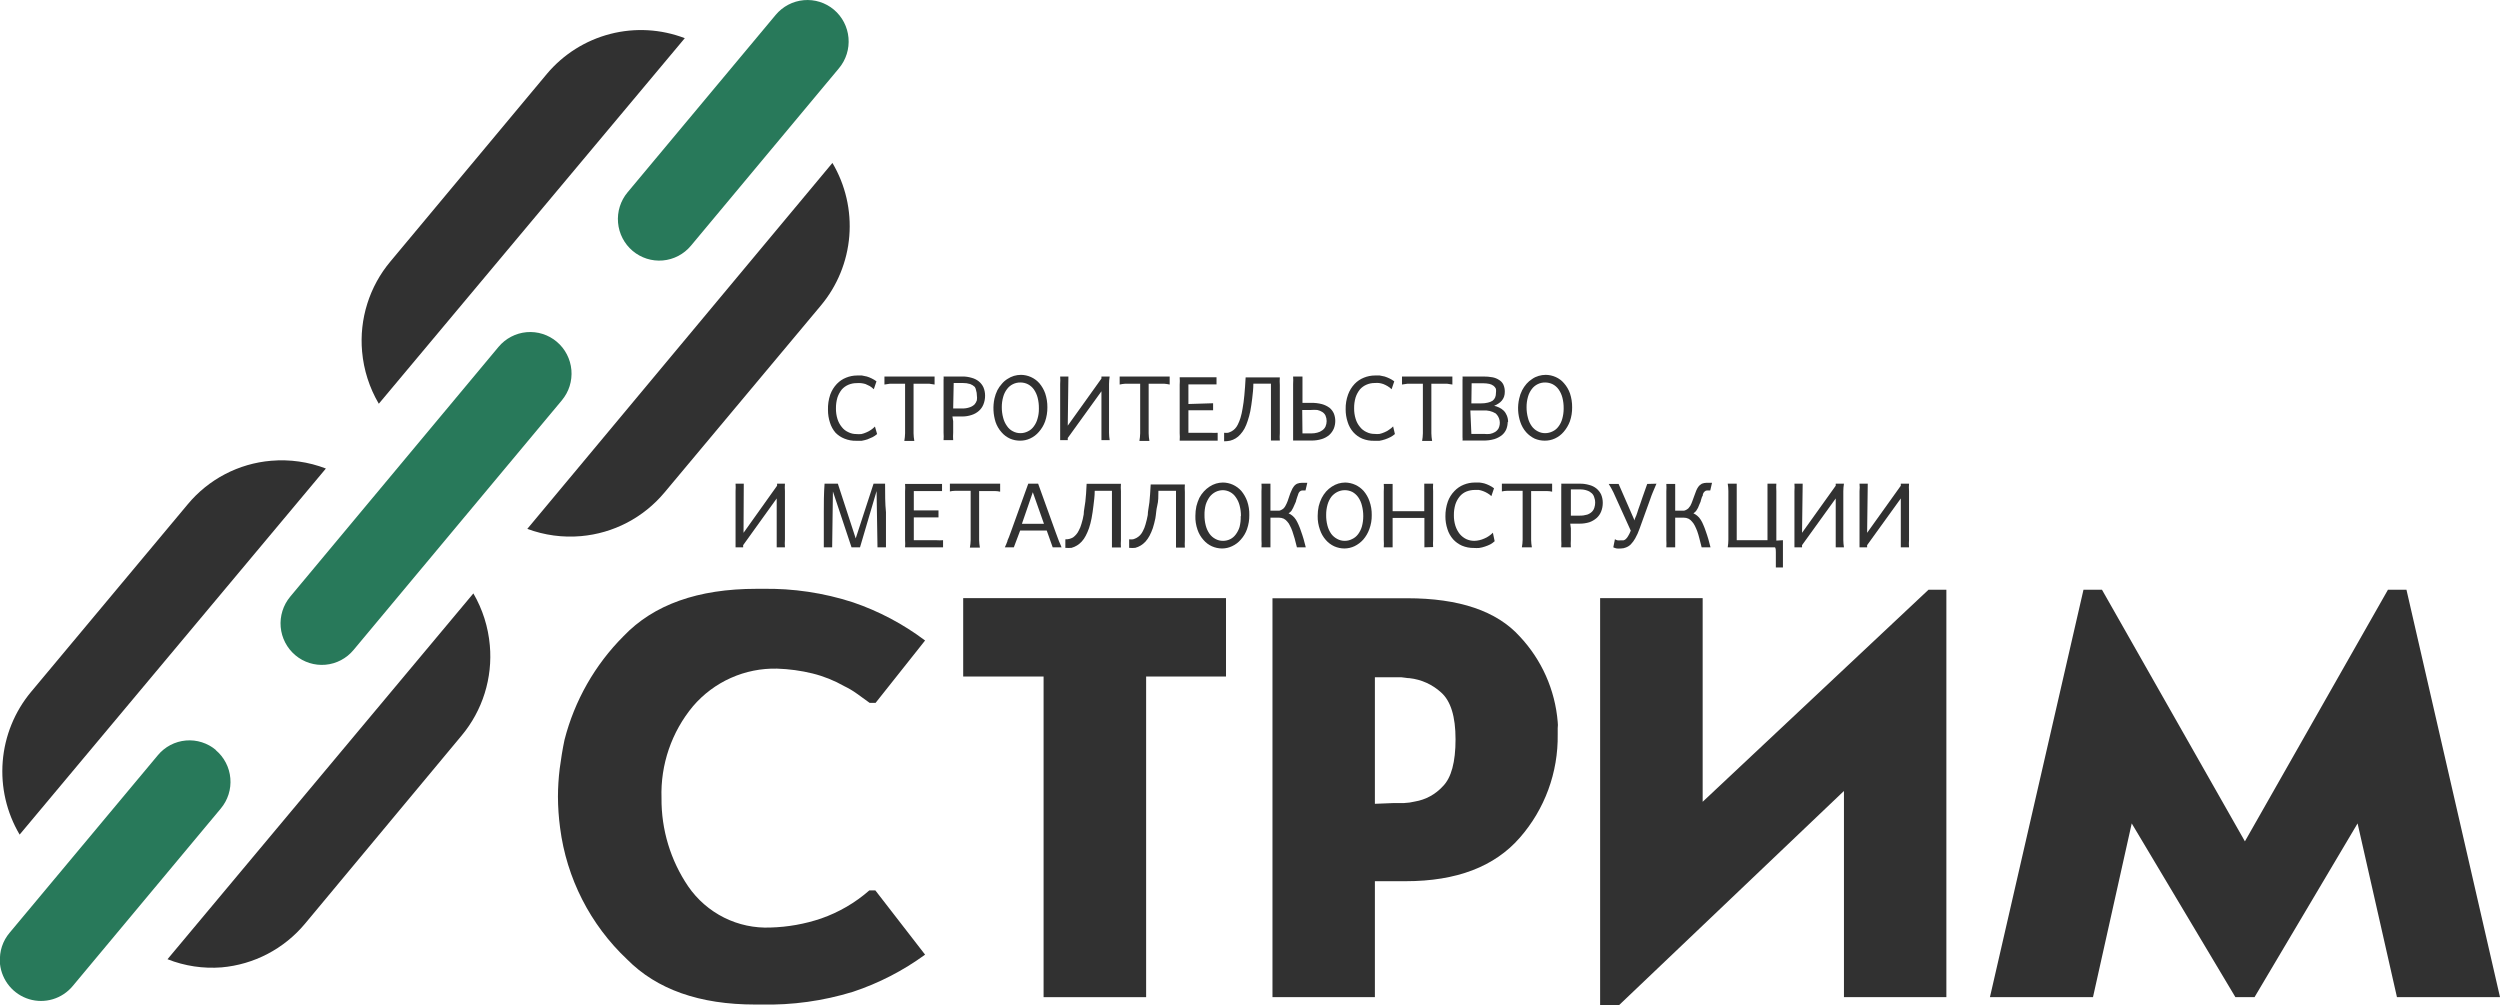 <svg width="184" height="74" viewBox="0 0 184 74" fill="none" xmlns="http://www.w3.org/2000/svg">
<path d="M40.254 5.434L28.737 19.242C27.97 20.154 27.391 21.21 27.033 22.349C26.674 23.487 26.544 24.686 26.65 25.875C26.77 27.232 27.19 28.544 27.88 29.716L50.401 2.81C48.648 2.138 46.73 2.029 44.912 2.499C43.095 2.969 41.467 3.994 40.254 5.434Z" fill="#313131"/>
<path d="M42.76 39.459C43.943 39.356 45.094 39.021 46.148 38.471C47.201 37.921 48.137 37.168 48.901 36.255L60.418 22.484C61.626 21.04 62.357 19.254 62.509 17.374C62.661 15.493 62.226 13.612 61.266 11.991L38.81 38.925C40.071 39.395 41.42 39.577 42.76 39.459Z" fill="#313131"/>
<path d="M13.809 37.126L2.283 50.926C1.078 52.373 0.35 54.161 0.2 56.042C0.05 57.924 0.485 59.805 1.445 61.427L23.985 34.484C22.7 33.989 21.32 33.794 19.95 33.913C18.766 34.012 17.613 34.348 16.559 34.9C15.505 35.451 14.57 36.208 13.809 37.126Z" fill="#313131"/>
<path d="M16.307 71.199C17.49 71.096 18.642 70.759 19.696 70.207C20.749 69.656 21.684 68.901 22.447 67.986L33.974 54.139C34.739 53.224 35.316 52.167 35.672 51.027C36.029 49.887 36.158 48.687 36.051 47.497C35.933 46.149 35.52 44.843 34.84 43.675L12.328 70.599C13.592 71.099 14.953 71.304 16.307 71.199Z" fill="#313131"/>
<path d="M36.694 25.528L21.357 43.918C21.101 44.226 20.907 44.581 20.788 44.964C20.668 45.347 20.624 45.749 20.659 46.149C20.694 46.549 20.807 46.938 20.992 47.294C21.176 47.65 21.429 47.965 21.735 48.223C22.352 48.744 23.151 48.996 23.954 48.925C24.351 48.89 24.738 48.776 25.092 48.59C25.446 48.405 25.76 48.151 26.016 47.844L41.353 29.463C41.61 29.155 41.805 28.8 41.925 28.417C42.045 28.034 42.089 27.631 42.055 27.231C42.02 26.831 41.907 26.441 41.723 26.085C41.539 25.728 41.287 25.412 40.981 25.154C40.675 24.895 40.321 24.7 39.94 24.579C39.559 24.458 39.158 24.414 38.76 24.448C38.362 24.483 37.975 24.597 37.621 24.782C37.266 24.967 36.951 25.221 36.694 25.528Z" fill="#28795A"/>
<path d="M15.897 55.207C15.592 54.948 15.239 54.753 14.859 54.632C14.478 54.51 14.078 54.466 13.681 54.501C13.283 54.536 12.897 54.649 12.543 54.834C12.189 55.02 11.875 55.274 11.62 55.582L0.708 68.65C0.201 69.248 -0.054 70.021 0 70.805V70.955C0.066 71.549 0.305 72.111 0.685 72.571C1.066 73.03 1.573 73.367 2.143 73.54C2.712 73.713 3.32 73.713 3.89 73.542C4.46 73.37 4.967 73.034 5.349 72.576L16.251 59.507C16.508 59.2 16.702 58.846 16.823 58.464C16.944 58.081 16.988 57.679 16.953 57.279C16.919 56.88 16.806 56.491 16.621 56.135C16.437 55.78 16.184 55.464 15.878 55.207" fill="#28795A"/>
<path d="M61.377 0.712C60.758 0.192 59.959 -0.059 59.155 0.013C58.352 0.085 57.61 0.474 57.091 1.096L46.189 14.155C45.67 14.777 45.418 15.579 45.488 16.388C45.558 17.196 45.944 17.943 46.562 18.465C47.18 18.986 47.979 19.24 48.782 19.17C49.586 19.1 50.329 18.711 50.848 18.09L61.75 5.021C62.268 4.4 62.52 3.597 62.45 2.789C62.38 1.981 61.994 1.234 61.377 0.712Z" fill="#28795A"/>
<path d="M64.443 51.731H64.005C63.679 51.497 63.362 51.272 63.073 51.057C62.779 50.845 62.468 50.66 62.142 50.504C61.408 50.086 60.621 49.77 59.803 49.567C58.948 49.358 58.073 49.239 57.194 49.211C56.023 49.184 54.861 49.417 53.792 49.895C52.722 50.373 51.771 51.083 51.007 51.975C49.431 53.865 48.605 56.274 48.687 58.739C48.666 61.057 49.352 63.326 50.653 65.24C51.326 66.218 52.235 67.007 53.294 67.537C54.353 68.066 55.528 68.317 56.709 68.266C57.977 68.232 59.234 68.008 60.436 67.601C61.741 67.146 62.946 66.443 63.986 65.531H64.424L68.086 70.262C66.467 71.444 64.675 72.367 62.775 72.997C60.587 73.67 58.307 73.986 56.02 73.934H55.582C51.488 73.934 48.345 72.826 46.152 70.608C43.441 68.056 41.698 64.634 41.223 60.931C41.121 60.17 41.068 59.403 41.065 58.636C41.067 57.944 41.111 57.252 41.195 56.565C41.288 55.863 41.4 55.151 41.549 54.448C42.289 51.56 43.789 48.926 45.891 46.822C48.109 44.499 51.37 43.337 55.675 43.337H56.113C58.373 43.297 60.624 43.632 62.775 44.33C64.682 44.979 66.475 45.927 68.086 47.141L64.443 51.731Z" fill="#313131"/>
<path d="M76.808 49.792H70.891V44.022H90.234V49.792H84.355V73.391H76.808V49.792Z" fill="#313131"/>
<path d="M101.192 73.391H93.654V44.031H103.559C107.398 44.031 110.156 44.968 111.852 46.841C113.466 48.557 114.452 50.774 114.647 53.127C114.667 53.283 114.667 53.44 114.647 53.596V54.055C114.689 56.852 113.693 59.564 111.852 61.662C109.989 63.792 107.193 64.856 103.466 64.856H101.192V73.391ZM102.599 59.104H103.345C103.612 59.094 103.877 59.056 104.137 58.992C104.929 58.86 105.655 58.464 106.196 57.868C106.817 57.243 107.128 56.091 107.128 54.411C107.128 52.734 106.774 51.6 106.075 50.973C105.43 50.38 104.614 50.01 103.746 49.914C103.541 49.914 103.345 49.858 103.159 49.849H102.609H101.192V59.16L102.599 59.104Z" fill="#313131"/>
<path d="M119.129 74.01H117.769V44.022H125.316V59.011L141.939 43.403H143.253V73.391H135.715V58.215L119.129 74.01Z" fill="#313131"/>
<path d="M175.754 43.403H177.115L184.001 73.391H176.416L173.518 60.603L165.933 73.391H164.526L156.895 60.603L154.044 73.391H146.459L153.345 43.403H154.705L165.225 61.924L175.754 43.403Z" fill="#313131"/>
<path d="M64.555 31.946C64.455 32.033 64.346 32.109 64.228 32.17L63.837 32.339C63.7 32.382 63.56 32.417 63.418 32.442H63.026C62.727 32.45 62.429 32.396 62.151 32.283C61.905 32.187 61.683 32.04 61.498 31.852C61.311 31.637 61.172 31.385 61.088 31.112C60.988 30.81 60.938 30.493 60.939 30.175C60.926 29.79 60.983 29.406 61.107 29.041C61.213 28.749 61.378 28.481 61.592 28.255C61.783 28.055 62.015 27.898 62.272 27.796C62.529 27.691 62.805 27.637 63.082 27.636H63.436L63.8 27.711C63.922 27.748 64.04 27.795 64.154 27.852C64.279 27.911 64.398 27.983 64.508 28.067L64.312 28.648C64.222 28.559 64.122 28.481 64.014 28.414C63.911 28.358 63.806 28.308 63.697 28.264C63.588 28.232 63.475 28.21 63.362 28.198C63.26 28.189 63.157 28.189 63.054 28.198C62.843 28.195 62.634 28.237 62.439 28.32C62.255 28.398 62.089 28.517 61.955 28.667C61.818 28.841 61.711 29.038 61.638 29.248C61.559 29.512 61.522 29.787 61.526 30.063C61.522 30.326 61.56 30.589 61.638 30.84C61.705 31.055 61.813 31.256 61.955 31.43C62.08 31.593 62.243 31.722 62.43 31.805C62.615 31.9 62.819 31.948 63.026 31.946C63.15 31.959 63.275 31.959 63.399 31.946C63.524 31.918 63.646 31.877 63.763 31.824C63.884 31.774 64 31.712 64.107 31.637C64.212 31.566 64.309 31.484 64.396 31.393L64.555 31.946Z" fill="#313131"/>
<path d="M68.785 27.711V28.302L68.412 28.245H67.238V31.056C67.238 31.374 67.238 31.646 67.238 31.89C67.241 32.078 67.26 32.266 67.294 32.452H66.558C66.591 32.266 66.61 32.078 66.614 31.89C66.614 31.646 66.614 31.374 66.614 31.056V28.245H65.477L65.095 28.302V27.711H68.785Z" fill="#313131"/>
<path d="M70.154 31C70.154 31.318 70.154 31.599 70.154 31.843C70.14 32.027 70.14 32.212 70.154 32.396H69.446C69.46 32.209 69.46 32.021 69.446 31.834V28.302C69.446 28.18 69.446 28.058 69.446 27.955C69.458 27.874 69.458 27.792 69.446 27.711H69.875H70.807C71.043 27.706 71.279 27.738 71.505 27.805C71.699 27.854 71.88 27.943 72.037 28.067C72.184 28.186 72.302 28.336 72.381 28.508C72.463 28.704 72.504 28.914 72.502 29.126C72.503 29.344 72.462 29.56 72.381 29.763C72.309 29.947 72.194 30.111 72.046 30.241C71.891 30.377 71.711 30.479 71.515 30.541C71.287 30.618 71.047 30.656 70.807 30.653H70.443H70.099L70.154 31ZM70.154 30.063C70.257 30.063 70.369 30.063 70.471 30.063H70.816C71.003 30.069 71.189 30.04 71.366 29.979C71.498 29.937 71.618 29.867 71.72 29.772C71.8 29.683 71.86 29.578 71.897 29.463C71.916 29.342 71.916 29.219 71.897 29.098C71.898 28.974 71.879 28.851 71.841 28.733C71.826 28.643 71.794 28.557 71.748 28.48C71.649 28.385 71.531 28.311 71.403 28.264C71.228 28.212 71.046 28.186 70.863 28.189H70.192L70.154 30.063Z" fill="#313131"/>
<path d="M77.087 29.978C77.091 30.332 77.035 30.684 76.919 31.018C76.816 31.301 76.661 31.561 76.462 31.786C76.286 31.994 76.066 32.16 75.819 32.273C75.586 32.382 75.331 32.436 75.074 32.433C74.821 32.434 74.57 32.383 74.338 32.283C74.098 32.174 73.885 32.015 73.713 31.814C73.519 31.597 73.37 31.342 73.275 31.065C73.098 30.504 73.069 29.907 73.192 29.332C73.24 29.122 73.312 28.917 73.406 28.723C73.496 28.549 73.609 28.389 73.741 28.245C73.857 28.104 73.996 27.984 74.151 27.889C74.299 27.792 74.458 27.716 74.627 27.664C74.793 27.616 74.966 27.591 75.139 27.589C75.393 27.591 75.643 27.646 75.875 27.749C76.113 27.856 76.326 28.012 76.499 28.208C76.686 28.43 76.831 28.683 76.928 28.957C77.037 29.286 77.091 29.631 77.087 29.978ZM76.462 30.063C76.467 29.794 76.436 29.526 76.369 29.266C76.313 29.048 76.218 28.842 76.09 28.657C75.977 28.501 75.83 28.373 75.661 28.283C75.49 28.196 75.302 28.151 75.111 28.151C74.918 28.146 74.727 28.188 74.553 28.273C74.38 28.357 74.229 28.483 74.114 28.639C73.986 28.81 73.891 29.004 73.835 29.21C73.765 29.457 73.73 29.712 73.732 29.969C73.73 30.235 73.765 30.499 73.835 30.756C73.89 30.971 73.984 31.175 74.114 31.355C74.221 31.519 74.369 31.651 74.543 31.739C74.717 31.835 74.913 31.883 75.111 31.88C75.299 31.88 75.484 31.835 75.652 31.749C75.822 31.669 75.97 31.546 76.08 31.393C76.21 31.223 76.305 31.029 76.36 30.821C76.43 30.588 76.465 30.344 76.462 30.1V30.063Z" fill="#313131"/>
<path d="M78.587 31.328L81.066 27.861V27.711H81.672C81.641 27.894 81.626 28.079 81.625 28.264V31.852C81.627 32.034 81.642 32.216 81.672 32.396H81.066V28.798L78.587 32.236V32.396H78.028V28.264C78.043 28.08 78.043 27.895 78.028 27.711H78.634L78.587 31.328Z" fill="#313131"/>
<path d="M86.088 27.711V28.302C85.965 28.274 85.841 28.255 85.715 28.245H84.541V31.056C84.541 31.374 84.541 31.646 84.541 31.89C84.544 32.078 84.563 32.266 84.597 32.452H83.861C83.894 32.266 83.913 32.078 83.917 31.89C83.917 31.646 83.917 31.374 83.917 31.056V28.245H82.789C82.661 28.254 82.533 28.273 82.407 28.302V27.711H86.088Z" fill="#313131"/>
<path d="M89.284 29.679V30.194H87.467V31.852H89.107C89.278 31.865 89.449 31.865 89.62 31.852V32.433H86.824C86.838 32.246 86.838 32.058 86.824 31.871C86.824 31.627 86.824 31.356 86.824 31.037V29.163C86.824 28.845 86.824 28.564 86.824 28.32C86.838 28.136 86.838 27.952 86.824 27.768H89.536V28.292H87.467V29.735L89.284 29.679Z" fill="#313131"/>
<path d="M92.247 28.236C92.247 28.629 92.201 28.995 92.163 29.323C92.126 29.651 92.079 29.95 92.023 30.259C91.974 30.504 91.909 30.745 91.828 30.981C91.768 31.175 91.69 31.363 91.595 31.543C91.51 31.698 91.407 31.843 91.287 31.974C91.189 32.088 91.072 32.186 90.943 32.264C90.818 32.34 90.683 32.396 90.542 32.433C90.395 32.463 90.245 32.479 90.095 32.48V31.852C90.191 31.862 90.287 31.862 90.384 31.852C90.477 31.824 90.568 31.787 90.654 31.74C90.743 31.689 90.824 31.625 90.896 31.552C90.979 31.463 91.048 31.362 91.101 31.253C91.18 31.096 91.245 30.933 91.297 30.765C91.367 30.535 91.419 30.3 91.455 30.063C91.511 29.782 91.548 29.454 91.586 29.079C91.623 28.704 91.651 28.273 91.679 27.777H94.195C94.181 27.961 94.181 28.146 94.195 28.33C94.195 28.573 94.195 28.854 94.195 29.173V31.046C94.195 31.365 94.195 31.637 94.195 31.88C94.181 32.061 94.181 32.243 94.195 32.423H93.542V28.236H92.247Z" fill="#313131"/>
<path d="M95.862 27.711V29.651H96.487C96.76 29.644 97.033 29.675 97.297 29.744C97.498 29.8 97.688 29.892 97.856 30.016C97.993 30.13 98.102 30.274 98.173 30.438C98.241 30.611 98.276 30.795 98.276 30.981C98.276 31.17 98.241 31.357 98.173 31.534C98.099 31.711 97.987 31.871 97.847 32.002C97.687 32.142 97.499 32.247 97.297 32.311C97.041 32.391 96.774 32.429 96.505 32.424H95.573H95.173C95.173 32.358 95.173 32.274 95.173 32.18C95.173 32.086 95.173 31.965 95.173 31.834V29.107C95.173 28.789 95.173 28.508 95.173 28.264C95.186 28.08 95.186 27.895 95.173 27.711H95.862ZM95.862 31.899H96.515C96.662 31.9 96.81 31.881 96.953 31.843C97.084 31.812 97.207 31.755 97.316 31.674C97.42 31.604 97.504 31.507 97.558 31.393C97.613 31.266 97.641 31.129 97.641 30.99C97.641 30.852 97.613 30.715 97.558 30.587C97.507 30.48 97.426 30.389 97.325 30.325C97.214 30.253 97.091 30.203 96.962 30.175C96.798 30.16 96.632 30.16 96.468 30.175H95.844L95.862 31.899Z" fill="#313131"/>
<path d="M102.665 31.946C102.565 32.033 102.456 32.109 102.338 32.17C102.209 32.236 102.075 32.293 101.938 32.339C101.804 32.383 101.667 32.418 101.528 32.442H101.136C100.837 32.45 100.539 32.396 100.261 32.283C100.008 32.175 99.782 32.011 99.599 31.805C99.412 31.59 99.272 31.338 99.189 31.065C99.089 30.763 99.038 30.447 99.04 30.128C99.031 29.758 99.091 29.389 99.217 29.041C99.323 28.749 99.488 28.481 99.701 28.255C99.893 28.055 100.125 27.898 100.382 27.796C100.639 27.691 100.915 27.637 101.192 27.636H101.546L101.91 27.711C102.031 27.75 102.149 27.797 102.264 27.852C102.389 27.911 102.508 27.983 102.618 28.067L102.422 28.648C102.33 28.557 102.227 28.478 102.115 28.414C102.016 28.356 101.913 28.306 101.807 28.264C101.704 28.229 101.598 28.204 101.491 28.189C101.391 28.18 101.292 28.18 101.192 28.189C100.981 28.185 100.771 28.227 100.577 28.311C100.392 28.389 100.227 28.507 100.093 28.657C99.954 28.831 99.847 29.027 99.776 29.238C99.697 29.503 99.659 29.777 99.664 30.053C99.66 30.317 99.698 30.579 99.776 30.831C99.84 31.048 99.948 31.249 100.093 31.421C100.218 31.584 100.381 31.712 100.568 31.796C100.753 31.89 100.957 31.939 101.164 31.936C101.288 31.95 101.413 31.95 101.537 31.936C101.662 31.908 101.784 31.867 101.901 31.814C102.02 31.767 102.133 31.704 102.236 31.627C102.345 31.559 102.445 31.477 102.534 31.384L102.665 31.946Z" fill="#313131"/>
<path d="M106.895 27.711V28.302L106.522 28.245H105.348V31.056C105.348 31.374 105.348 31.646 105.348 31.89C105.352 32.078 105.37 32.266 105.404 32.452H104.668C104.702 32.266 104.72 32.078 104.724 31.89C104.724 31.646 104.724 31.374 104.724 31.056V28.245H103.569L103.187 28.302V27.711H106.895Z" fill="#313131"/>
<path d="M110.967 31.046C110.967 31.232 110.932 31.416 110.865 31.59C110.793 31.761 110.681 31.912 110.538 32.03C110.371 32.16 110.182 32.258 109.979 32.32C109.713 32.397 109.436 32.431 109.159 32.423H108.228H107.641C107.651 32.343 107.651 32.261 107.641 32.18C107.641 32.077 107.641 31.964 107.641 31.833V28.301C107.641 28.18 107.641 28.058 107.641 27.955C107.653 27.874 107.653 27.792 107.641 27.711H107.911H109.178C109.4 27.709 109.621 27.728 109.84 27.767C110.016 27.798 110.184 27.865 110.333 27.964C110.471 28.046 110.581 28.166 110.65 28.311C110.722 28.476 110.757 28.655 110.753 28.835C110.755 28.959 110.736 29.083 110.697 29.201C110.658 29.306 110.601 29.405 110.529 29.491C110.457 29.575 110.372 29.648 110.278 29.706C110.181 29.771 110.078 29.824 109.97 29.866C110.099 29.895 110.224 29.939 110.343 29.997C110.463 30.054 110.573 30.13 110.669 30.222C110.77 30.323 110.849 30.445 110.902 30.578C110.969 30.738 111.001 30.91 110.995 31.084L110.967 31.046ZM108.293 29.688H109.02C109.186 29.691 109.352 29.672 109.514 29.632C109.636 29.605 109.752 29.558 109.858 29.491C109.941 29.428 110.005 29.344 110.045 29.247C110.084 29.146 110.104 29.038 110.101 28.929C110.116 28.826 110.116 28.722 110.101 28.62C110.063 28.53 110.002 28.452 109.924 28.395C109.832 28.326 109.727 28.278 109.616 28.254C109.466 28.223 109.313 28.207 109.159 28.208H108.312L108.293 29.688ZM108.293 31.936H109.225C109.37 31.951 109.517 31.951 109.663 31.936C109.794 31.912 109.921 31.865 110.035 31.796C110.144 31.73 110.234 31.636 110.296 31.524C110.382 31.342 110.408 31.138 110.369 30.94C110.331 30.743 110.23 30.563 110.082 30.428C109.802 30.259 109.476 30.183 109.15 30.212H108.218L108.293 31.936Z" fill="#313131"/>
<path d="M115.709 29.978C115.714 30.332 115.658 30.684 115.542 31.018C115.435 31.299 115.281 31.559 115.085 31.786C114.909 31.994 114.689 32.16 114.442 32.273C114.208 32.381 113.954 32.435 113.697 32.433C113.441 32.435 113.187 32.384 112.951 32.283C112.715 32.169 112.502 32.01 112.327 31.814C112.135 31.596 111.989 31.341 111.898 31.065C111.708 30.507 111.679 29.906 111.814 29.332C111.859 29.12 111.931 28.916 112.029 28.723C112.119 28.552 112.228 28.391 112.355 28.245C112.476 28.106 112.618 27.986 112.774 27.889C112.919 27.788 113.08 27.712 113.249 27.664C113.416 27.616 113.588 27.59 113.762 27.589C114.015 27.591 114.266 27.646 114.498 27.749C114.735 27.853 114.945 28.01 115.113 28.208C115.306 28.427 115.454 28.681 115.551 28.957C115.66 29.286 115.713 29.631 115.709 29.978ZM115.085 30.063C115.09 29.794 115.059 29.526 114.992 29.266C114.936 29.048 114.841 28.842 114.712 28.657C114.6 28.501 114.453 28.373 114.284 28.283C114.11 28.195 113.919 28.151 113.725 28.151C113.533 28.148 113.344 28.19 113.172 28.275C113 28.36 112.851 28.484 112.737 28.639C112.609 28.81 112.514 29.004 112.457 29.21C112.388 29.457 112.353 29.712 112.355 29.969C112.353 30.235 112.388 30.5 112.457 30.756C112.509 30.971 112.601 31.174 112.728 31.355C112.841 31.517 112.991 31.649 113.166 31.739C113.337 31.834 113.529 31.883 113.725 31.88C113.916 31.88 114.104 31.835 114.274 31.749C114.445 31.669 114.593 31.546 114.703 31.393C114.833 31.223 114.928 31.029 114.983 30.821C115.049 30.587 115.083 30.344 115.085 30.1V30.063Z" fill="#313131"/>
<path d="M54.724 39.215L57.193 35.749V35.599H57.771C57.757 35.783 57.757 35.968 57.771 36.152C57.771 36.395 57.771 36.676 57.771 36.995V38.869C57.771 39.187 57.771 39.459 57.771 39.702C57.756 39.896 57.756 40.09 57.771 40.283H57.165V36.686L54.696 40.124V40.283H54.137V36.995C54.137 36.676 54.137 36.395 54.137 36.152C54.15 35.968 54.15 35.783 54.137 35.599H54.742L54.724 39.215Z" fill="#313131"/>
<path d="M61.666 35.599L62.98 39.627L64.294 35.599H65.142C65.142 36.358 65.142 37.061 65.207 37.698C65.207 37.885 65.207 38.063 65.207 38.25C65.207 38.438 65.207 38.616 65.207 38.784C65.207 38.953 65.207 39.131 65.207 39.281C65.207 39.431 65.207 39.581 65.207 39.712C65.207 39.843 65.207 39.955 65.207 40.058C65.207 40.161 65.207 40.227 65.207 40.283H64.583L64.517 36.142L63.297 40.283H62.672L61.303 36.171L61.247 40.283H60.632C60.632 40.227 60.632 40.152 60.632 40.058C60.632 39.965 60.632 39.843 60.632 39.712C60.632 39.581 60.632 39.44 60.632 39.281C60.632 39.122 60.632 38.962 60.632 38.784C60.632 38.606 60.632 38.428 60.632 38.25C60.632 38.072 60.632 37.885 60.632 37.698C60.632 37.061 60.632 36.358 60.688 35.599H61.666Z" fill="#313131"/>
<path d="M69.073 37.567V38.082H67.256V39.759H68.896C69.067 39.772 69.238 39.772 69.409 39.759V40.284H66.613C66.627 40.1 66.627 39.915 66.613 39.731C66.613 39.487 66.613 39.206 66.613 38.888V37.014C66.613 36.696 66.613 36.414 66.613 36.171C66.628 35.987 66.628 35.802 66.613 35.618H69.334V36.143H67.256V37.567H69.073Z" fill="#313131"/>
<path d="M73.611 35.599V36.189C73.489 36.16 73.364 36.144 73.239 36.142H72.829H72.064V38.906C72.064 39.225 72.064 39.506 72.064 39.749C72.068 39.935 72.087 40.12 72.12 40.302H71.384C71.418 40.12 71.437 39.935 71.44 39.749C71.44 39.506 71.44 39.225 71.44 38.906V36.124H70.695H70.285C70.159 36.126 70.034 36.141 69.912 36.171V35.599H73.611Z" fill="#313131"/>
<path d="M73.956 40.283L74.049 40.077L74.142 39.843C74.142 39.759 74.217 39.656 74.254 39.543C74.291 39.431 74.347 39.29 74.403 39.14L75.68 35.599H76.407L77.683 39.14C77.739 39.29 77.786 39.431 77.832 39.543C77.879 39.656 77.907 39.759 77.944 39.843L78.047 40.077L78.13 40.283H77.478L77.04 39.047H75.084L74.618 40.283H73.956ZM76.015 36.227L75.214 38.55H76.835L76.015 36.227Z" fill="#313131"/>
<path d="M80.572 36.124C80.572 36.527 80.516 36.883 80.479 37.211C80.442 37.539 80.395 37.848 80.339 38.148C80.294 38.392 80.231 38.633 80.153 38.869C80.086 39.062 80.005 39.25 79.91 39.431C79.831 39.588 79.731 39.733 79.612 39.862C79.411 40.082 79.153 40.241 78.867 40.321C78.715 40.335 78.562 40.335 78.41 40.321V39.694C78.609 39.702 78.806 39.653 78.978 39.553C79.06 39.492 79.135 39.423 79.202 39.347C79.282 39.257 79.348 39.156 79.398 39.047C79.482 38.893 79.548 38.73 79.594 38.56C79.667 38.33 79.723 38.095 79.761 37.857C79.761 37.576 79.845 37.258 79.882 36.92C79.92 36.583 79.957 36.105 79.976 35.609H82.501C82.486 35.793 82.486 35.978 82.501 36.162V39.75C82.487 39.931 82.487 40.112 82.501 40.293H81.839V36.124H80.572Z" fill="#313131"/>
<path d="M85.259 36.124C85.259 36.526 85.259 36.883 85.175 37.21C85.091 37.538 85.091 37.847 85.035 38.147C84.986 38.391 84.923 38.632 84.849 38.869C84.782 39.062 84.701 39.25 84.607 39.431C84.524 39.585 84.424 39.73 84.308 39.862C84.204 39.974 84.085 40.072 83.954 40.152C83.829 40.227 83.695 40.284 83.554 40.321C83.405 40.336 83.255 40.336 83.106 40.321V39.693C83.203 39.703 83.299 39.703 83.395 39.693C83.489 39.665 83.58 39.628 83.665 39.581C83.754 39.529 83.836 39.466 83.908 39.393C83.991 39.304 84.06 39.203 84.113 39.093C84.197 38.94 84.263 38.776 84.308 38.606C84.377 38.375 84.433 38.141 84.476 37.904C84.476 37.623 84.56 37.304 84.597 36.967C84.635 36.63 84.662 36.152 84.691 35.655H87.206C87.193 35.839 87.193 36.024 87.206 36.208C87.206 36.452 87.206 36.733 87.206 37.051V38.925C87.206 39.243 87.206 39.515 87.206 39.759C87.193 39.94 87.193 40.121 87.206 40.302H86.554V36.124H85.259Z" fill="#313131"/>
<path d="M91.949 37.904C91.955 38.258 91.898 38.61 91.781 38.944C91.682 39.228 91.527 39.489 91.325 39.712C91.148 39.92 90.929 40.086 90.682 40.199C90.449 40.311 90.195 40.369 89.936 40.368C89.683 40.366 89.433 40.312 89.2 40.209C88.96 40.101 88.747 39.941 88.576 39.74C88.381 39.523 88.233 39.268 88.138 38.991C88.023 38.663 87.969 38.317 87.98 37.97C87.98 37.73 88.005 37.492 88.054 37.258C88.107 37.049 88.179 36.845 88.269 36.649C88.359 36.475 88.472 36.314 88.604 36.171C88.728 36.034 88.869 35.915 89.023 35.815C89.17 35.718 89.33 35.642 89.499 35.59C89.662 35.542 89.831 35.517 90.002 35.515C90.256 35.515 90.506 35.57 90.738 35.674C90.976 35.782 91.188 35.938 91.362 36.133C91.547 36.357 91.692 36.61 91.791 36.883C91.904 37.211 91.958 37.557 91.949 37.904ZM91.334 37.988C91.337 37.719 91.302 37.452 91.232 37.192C91.177 36.976 91.082 36.773 90.952 36.593C90.849 36.438 90.71 36.311 90.548 36.222C90.386 36.132 90.205 36.083 90.02 36.077C89.826 36.076 89.635 36.121 89.461 36.208C89.295 36.295 89.148 36.416 89.033 36.564C88.907 36.739 88.81 36.931 88.744 37.136C88.677 37.383 88.646 37.639 88.651 37.895C88.646 38.16 88.677 38.425 88.744 38.682C88.8 38.9 88.894 39.106 89.023 39.291C89.136 39.447 89.283 39.575 89.452 39.665C89.626 39.761 89.822 39.809 90.02 39.806C90.208 39.806 90.394 39.761 90.561 39.675C90.712 39.596 90.842 39.484 90.943 39.347C91.072 39.178 91.17 38.988 91.232 38.785C91.297 38.525 91.326 38.257 91.316 37.988H91.334Z" fill="#313131"/>
<path d="M93.505 37.585H93.999H94.158C94.216 37.572 94.273 37.55 94.325 37.52C94.382 37.489 94.436 37.451 94.484 37.407C94.535 37.35 94.578 37.288 94.614 37.22C94.676 37.109 94.729 36.993 94.773 36.873C94.819 36.752 94.866 36.62 94.903 36.489C94.94 36.358 94.996 36.236 95.052 36.114C95.09 36.01 95.143 35.912 95.21 35.824C95.276 35.727 95.366 35.65 95.471 35.599C95.582 35.557 95.698 35.535 95.816 35.534H96.031H96.217L96.086 36.096H95.984H95.863C95.791 36.096 95.721 36.123 95.667 36.171C95.612 36.226 95.571 36.293 95.546 36.367C95.546 36.424 95.499 36.489 95.481 36.564L95.397 36.827C95.397 36.911 95.332 37.005 95.294 37.108C95.26 37.201 95.219 37.291 95.173 37.379C95.138 37.454 95.097 37.526 95.052 37.595C94.992 37.669 94.919 37.732 94.838 37.782C94.939 37.824 95.033 37.881 95.117 37.951C95.223 38.038 95.315 38.143 95.388 38.26C95.457 38.377 95.52 38.5 95.574 38.625C95.645 38.784 95.707 38.947 95.76 39.112C95.826 39.3 95.891 39.487 95.947 39.684C96.002 39.881 96.058 40.087 96.105 40.283H95.453C95.397 40.04 95.341 39.824 95.285 39.628C95.229 39.431 95.173 39.253 95.117 39.094C95.069 38.955 95.01 38.82 94.94 38.691C94.893 38.58 94.827 38.479 94.745 38.391C94.673 38.302 94.584 38.229 94.484 38.175C94.375 38.127 94.258 38.101 94.139 38.101H93.505V40.283H92.844C92.858 40.099 92.858 39.915 92.844 39.731V36.152C92.858 35.968 92.858 35.783 92.844 35.599H93.505V37.585Z" fill="#313131"/>
<path d="M100.96 37.904C100.967 38.259 100.907 38.612 100.783 38.944C100.683 39.226 100.531 39.487 100.336 39.712C100.155 39.915 99.936 40.08 99.693 40.199C99.459 40.309 99.205 40.367 98.947 40.368C98.69 40.367 98.437 40.313 98.202 40.209C97.963 40.099 97.75 39.939 97.578 39.74C97.386 39.522 97.24 39.267 97.149 38.991C97.031 38.664 96.974 38.318 96.981 37.97C96.981 37.73 97.006 37.492 97.056 37.258C97.108 37.047 97.183 36.843 97.279 36.649C97.369 36.477 97.479 36.317 97.605 36.171C97.729 36.034 97.87 35.915 98.025 35.815C98.172 35.718 98.332 35.642 98.5 35.59C98.666 35.541 98.839 35.516 99.012 35.515C99.268 35.52 99.519 35.577 99.752 35.683C99.984 35.79 100.192 35.943 100.363 36.133C100.551 36.354 100.697 36.608 100.792 36.883C100.909 37.21 100.966 37.556 100.96 37.904ZM100.336 37.988C100.338 37.719 100.303 37.452 100.233 37.192C100.181 36.977 100.089 36.774 99.963 36.593C99.851 36.434 99.704 36.302 99.534 36.208C99.362 36.122 99.172 36.077 98.98 36.077C98.787 36.077 98.597 36.122 98.425 36.208C98.256 36.294 98.106 36.416 97.987 36.564C97.861 36.737 97.767 36.93 97.708 37.136C97.638 37.383 97.603 37.638 97.605 37.895C97.601 38.16 97.632 38.425 97.699 38.682C97.755 38.9 97.849 39.106 97.978 39.291C98.094 39.447 98.244 39.575 98.416 39.665C98.587 39.76 98.78 39.808 98.975 39.806C99.163 39.807 99.349 39.762 99.516 39.675C99.689 39.595 99.84 39.472 99.954 39.319C100.08 39.15 100.174 38.959 100.233 38.757C100.302 38.507 100.337 38.248 100.336 37.988Z" fill="#313131"/>
<path d="M104.836 40.283V38.119H102.497V40.283H101.845C101.858 40.099 101.858 39.914 101.845 39.73C101.845 39.487 101.845 39.206 101.845 38.887V37.014C101.845 36.695 101.845 36.414 101.845 36.171C101.858 35.987 101.858 35.802 101.845 35.618H102.497V37.623H104.826V35.599H105.479C105.465 35.783 105.465 35.968 105.479 36.152C105.479 36.395 105.479 36.676 105.479 36.995V38.869C105.479 39.187 105.479 39.468 105.479 39.712C105.465 39.896 105.465 40.081 105.479 40.264L104.836 40.283Z" fill="#313131"/>
<path d="M110.007 39.834C109.908 39.925 109.798 40.003 109.681 40.068C109.554 40.131 109.423 40.184 109.289 40.227C109.153 40.275 109.013 40.309 108.87 40.33C108.74 40.339 108.609 40.339 108.479 40.33C108.178 40.335 107.88 40.278 107.603 40.162C107.355 40.053 107.133 39.894 106.95 39.693C106.759 39.477 106.616 39.221 106.531 38.944C106.431 38.642 106.38 38.325 106.382 38.007C106.378 37.637 106.438 37.27 106.559 36.92C106.663 36.629 106.829 36.364 107.044 36.143C107.237 35.938 107.472 35.778 107.733 35.674C107.99 35.569 108.266 35.515 108.544 35.515H108.889C109.011 35.528 109.133 35.55 109.252 35.581C109.374 35.618 109.492 35.665 109.606 35.721C109.731 35.781 109.85 35.853 109.96 35.937L109.764 36.517C109.676 36.429 109.576 36.353 109.466 36.293C109.365 36.233 109.259 36.183 109.149 36.143C109.05 36.106 108.947 36.078 108.842 36.059H108.544C108.33 36.06 108.118 36.101 107.919 36.18C107.736 36.256 107.573 36.375 107.444 36.527C107.299 36.701 107.189 36.901 107.118 37.117C107.039 37.378 107.001 37.65 107.006 37.923C107.002 38.186 107.04 38.449 107.118 38.7C107.188 38.917 107.295 39.121 107.435 39.3C107.565 39.457 107.727 39.585 107.91 39.675C108.097 39.762 108.301 39.807 108.507 39.806C108.632 39.803 108.757 39.788 108.879 39.759C109.004 39.731 109.126 39.69 109.243 39.637C109.364 39.588 109.48 39.525 109.587 39.45C109.692 39.379 109.789 39.297 109.876 39.206L110.007 39.834Z" fill="#313131"/>
<path d="M114.237 35.599V36.189C114.115 36.16 113.99 36.144 113.865 36.142H113.455H112.691V38.906C112.691 39.225 112.691 39.506 112.691 39.749C112.695 39.928 112.714 40.107 112.746 40.283H112.01C112.044 40.101 112.063 39.916 112.066 39.73C112.066 39.487 112.066 39.206 112.066 38.887V36.124H111.311H110.911C110.785 36.126 110.66 36.141 110.538 36.171V35.599H114.237Z" fill="#313131"/>
<path d="M115.616 38.887V39.73C115.602 39.914 115.602 40.099 115.616 40.283H114.908C114.922 40.099 114.922 39.914 114.908 39.73C114.908 39.487 114.908 39.206 114.908 38.887V36.611C114.908 36.461 114.908 36.321 114.908 36.199C114.908 36.077 114.908 35.946 114.908 35.843C114.916 35.762 114.916 35.68 114.908 35.599H115.337H116.269C116.505 35.594 116.741 35.626 116.967 35.693C117.162 35.74 117.343 35.829 117.499 35.955C117.644 36.075 117.761 36.225 117.843 36.395C117.925 36.591 117.966 36.802 117.964 37.014C117.965 37.232 117.924 37.448 117.843 37.651C117.771 37.835 117.656 37.999 117.508 38.129C117.352 38.264 117.171 38.369 116.977 38.438C116.747 38.507 116.508 38.542 116.269 38.541H115.905C115.784 38.541 115.672 38.541 115.57 38.541L115.616 38.887ZM115.616 37.951H115.924H116.269C116.455 37.955 116.64 37.929 116.818 37.876C116.951 37.831 117.072 37.758 117.172 37.66C117.256 37.573 117.317 37.467 117.349 37.351C117.388 37.233 117.406 37.11 117.405 36.986C117.408 36.861 117.386 36.736 117.34 36.62C117.311 36.503 117.25 36.395 117.163 36.311C117.064 36.218 116.947 36.148 116.818 36.105C116.648 36.045 116.468 36.017 116.287 36.021H115.616V37.951Z" fill="#313131"/>
<path d="M121.915 35.599L121.645 36.236C121.57 36.423 121.505 36.583 121.459 36.733L120.667 38.925C120.583 39.168 120.477 39.404 120.35 39.627C120.26 39.788 120.151 39.936 120.024 40.068C119.923 40.167 119.802 40.244 119.67 40.293C119.555 40.342 119.431 40.367 119.306 40.368C119.201 40.378 119.095 40.378 118.989 40.368C118.902 40.351 118.818 40.322 118.738 40.283L118.859 39.684C118.915 39.724 118.978 39.753 119.045 39.768C119.129 39.778 119.213 39.778 119.297 39.768H119.493C119.555 39.752 119.613 39.719 119.66 39.674C119.727 39.612 119.784 39.539 119.828 39.459C119.906 39.331 119.972 39.196 120.024 39.056L118.98 36.751L118.747 36.236C118.654 36.039 118.533 35.833 118.402 35.618H119.129L120.303 38.306C120.303 38.194 120.378 38.072 120.434 37.932C120.49 37.791 120.527 37.651 120.573 37.51L120.732 37.061C120.788 36.911 120.834 36.761 120.881 36.62C121.002 36.292 121.114 35.965 121.235 35.618L121.915 35.599Z" fill="#313131"/>
<path d="M123.294 37.585H123.788H123.946C124.005 37.572 124.061 37.55 124.114 37.52C124.171 37.489 124.224 37.451 124.272 37.407C124.323 37.348 124.37 37.285 124.412 37.22C124.471 37.108 124.52 36.992 124.561 36.873L124.701 36.489L124.841 36.114C124.882 36.011 124.935 35.914 124.999 35.824C125.067 35.729 125.156 35.652 125.26 35.599C125.37 35.557 125.487 35.535 125.605 35.533H125.819C125.881 35.526 125.943 35.526 126.005 35.533L125.875 36.096H125.772H125.651C125.617 36.095 125.583 36.102 125.551 36.114C125.519 36.127 125.49 36.146 125.465 36.17C125.404 36.223 125.359 36.291 125.334 36.367C125.334 36.423 125.334 36.489 125.269 36.564L125.185 36.826C125.185 36.911 125.12 37.004 125.083 37.107L124.971 37.379L124.841 37.594C124.781 37.666 124.712 37.729 124.636 37.782C124.732 37.826 124.823 37.883 124.906 37.95C125.014 38.036 125.106 38.141 125.176 38.26C125.25 38.375 125.312 38.498 125.362 38.625C125.433 38.784 125.495 38.947 125.549 39.112C125.614 39.3 125.679 39.487 125.735 39.684C125.791 39.88 125.847 40.087 125.894 40.283H125.241C125.185 40.04 125.129 39.824 125.074 39.627C125.03 39.447 124.977 39.269 124.915 39.093C124.863 38.956 124.804 38.822 124.738 38.691C124.684 38.581 124.615 38.48 124.533 38.391C124.462 38.302 124.373 38.228 124.272 38.175C124.164 38.125 124.046 38.1 123.927 38.1H123.294V40.283H122.642C122.655 40.099 122.655 39.914 122.642 39.73C122.642 39.487 122.642 39.206 122.642 38.887V37.014C122.642 36.695 122.642 36.414 122.642 36.17C122.655 35.986 122.655 35.802 122.642 35.618H123.294V37.585Z" fill="#313131"/>
<path d="M131.224 39.759V41.763H130.702C130.702 41.66 130.702 41.548 130.702 41.417C130.702 41.286 130.702 41.154 130.702 41.023C130.702 40.892 130.702 40.761 130.702 40.63C130.702 40.499 130.702 40.386 130.646 40.283H127.161C127.191 40.1 127.206 39.916 127.208 39.73V36.142C127.207 35.96 127.191 35.779 127.161 35.599H127.823V39.759H130.087V35.599H130.739C130.726 35.78 130.726 35.962 130.739 36.142C130.739 36.377 130.739 36.658 130.739 36.976V39.787L131.224 39.759Z" fill="#313131"/>
<path d="M132.63 39.215L135.109 35.749V35.599H135.715C135.684 35.782 135.669 35.967 135.668 36.152V39.74C135.67 39.922 135.685 40.104 135.715 40.283H135.109V36.686L132.63 40.124V40.283H132.071V36.995C132.071 36.676 132.071 36.395 132.071 36.152C132.085 35.968 132.085 35.783 132.071 35.599H132.677L132.63 39.215Z" fill="#313131"/>
<path d="M137.42 39.215L139.899 35.749V35.599H140.505C140.49 35.783 140.49 35.968 140.505 36.152V39.74C140.491 39.921 140.491 40.102 140.505 40.283H139.899V36.686L137.42 40.124V40.283H136.861V36.995C136.861 36.676 136.861 36.395 136.861 36.152C136.88 35.968 136.88 35.783 136.861 35.599H137.467L137.42 39.215Z" fill="#313131"/>
</svg>

